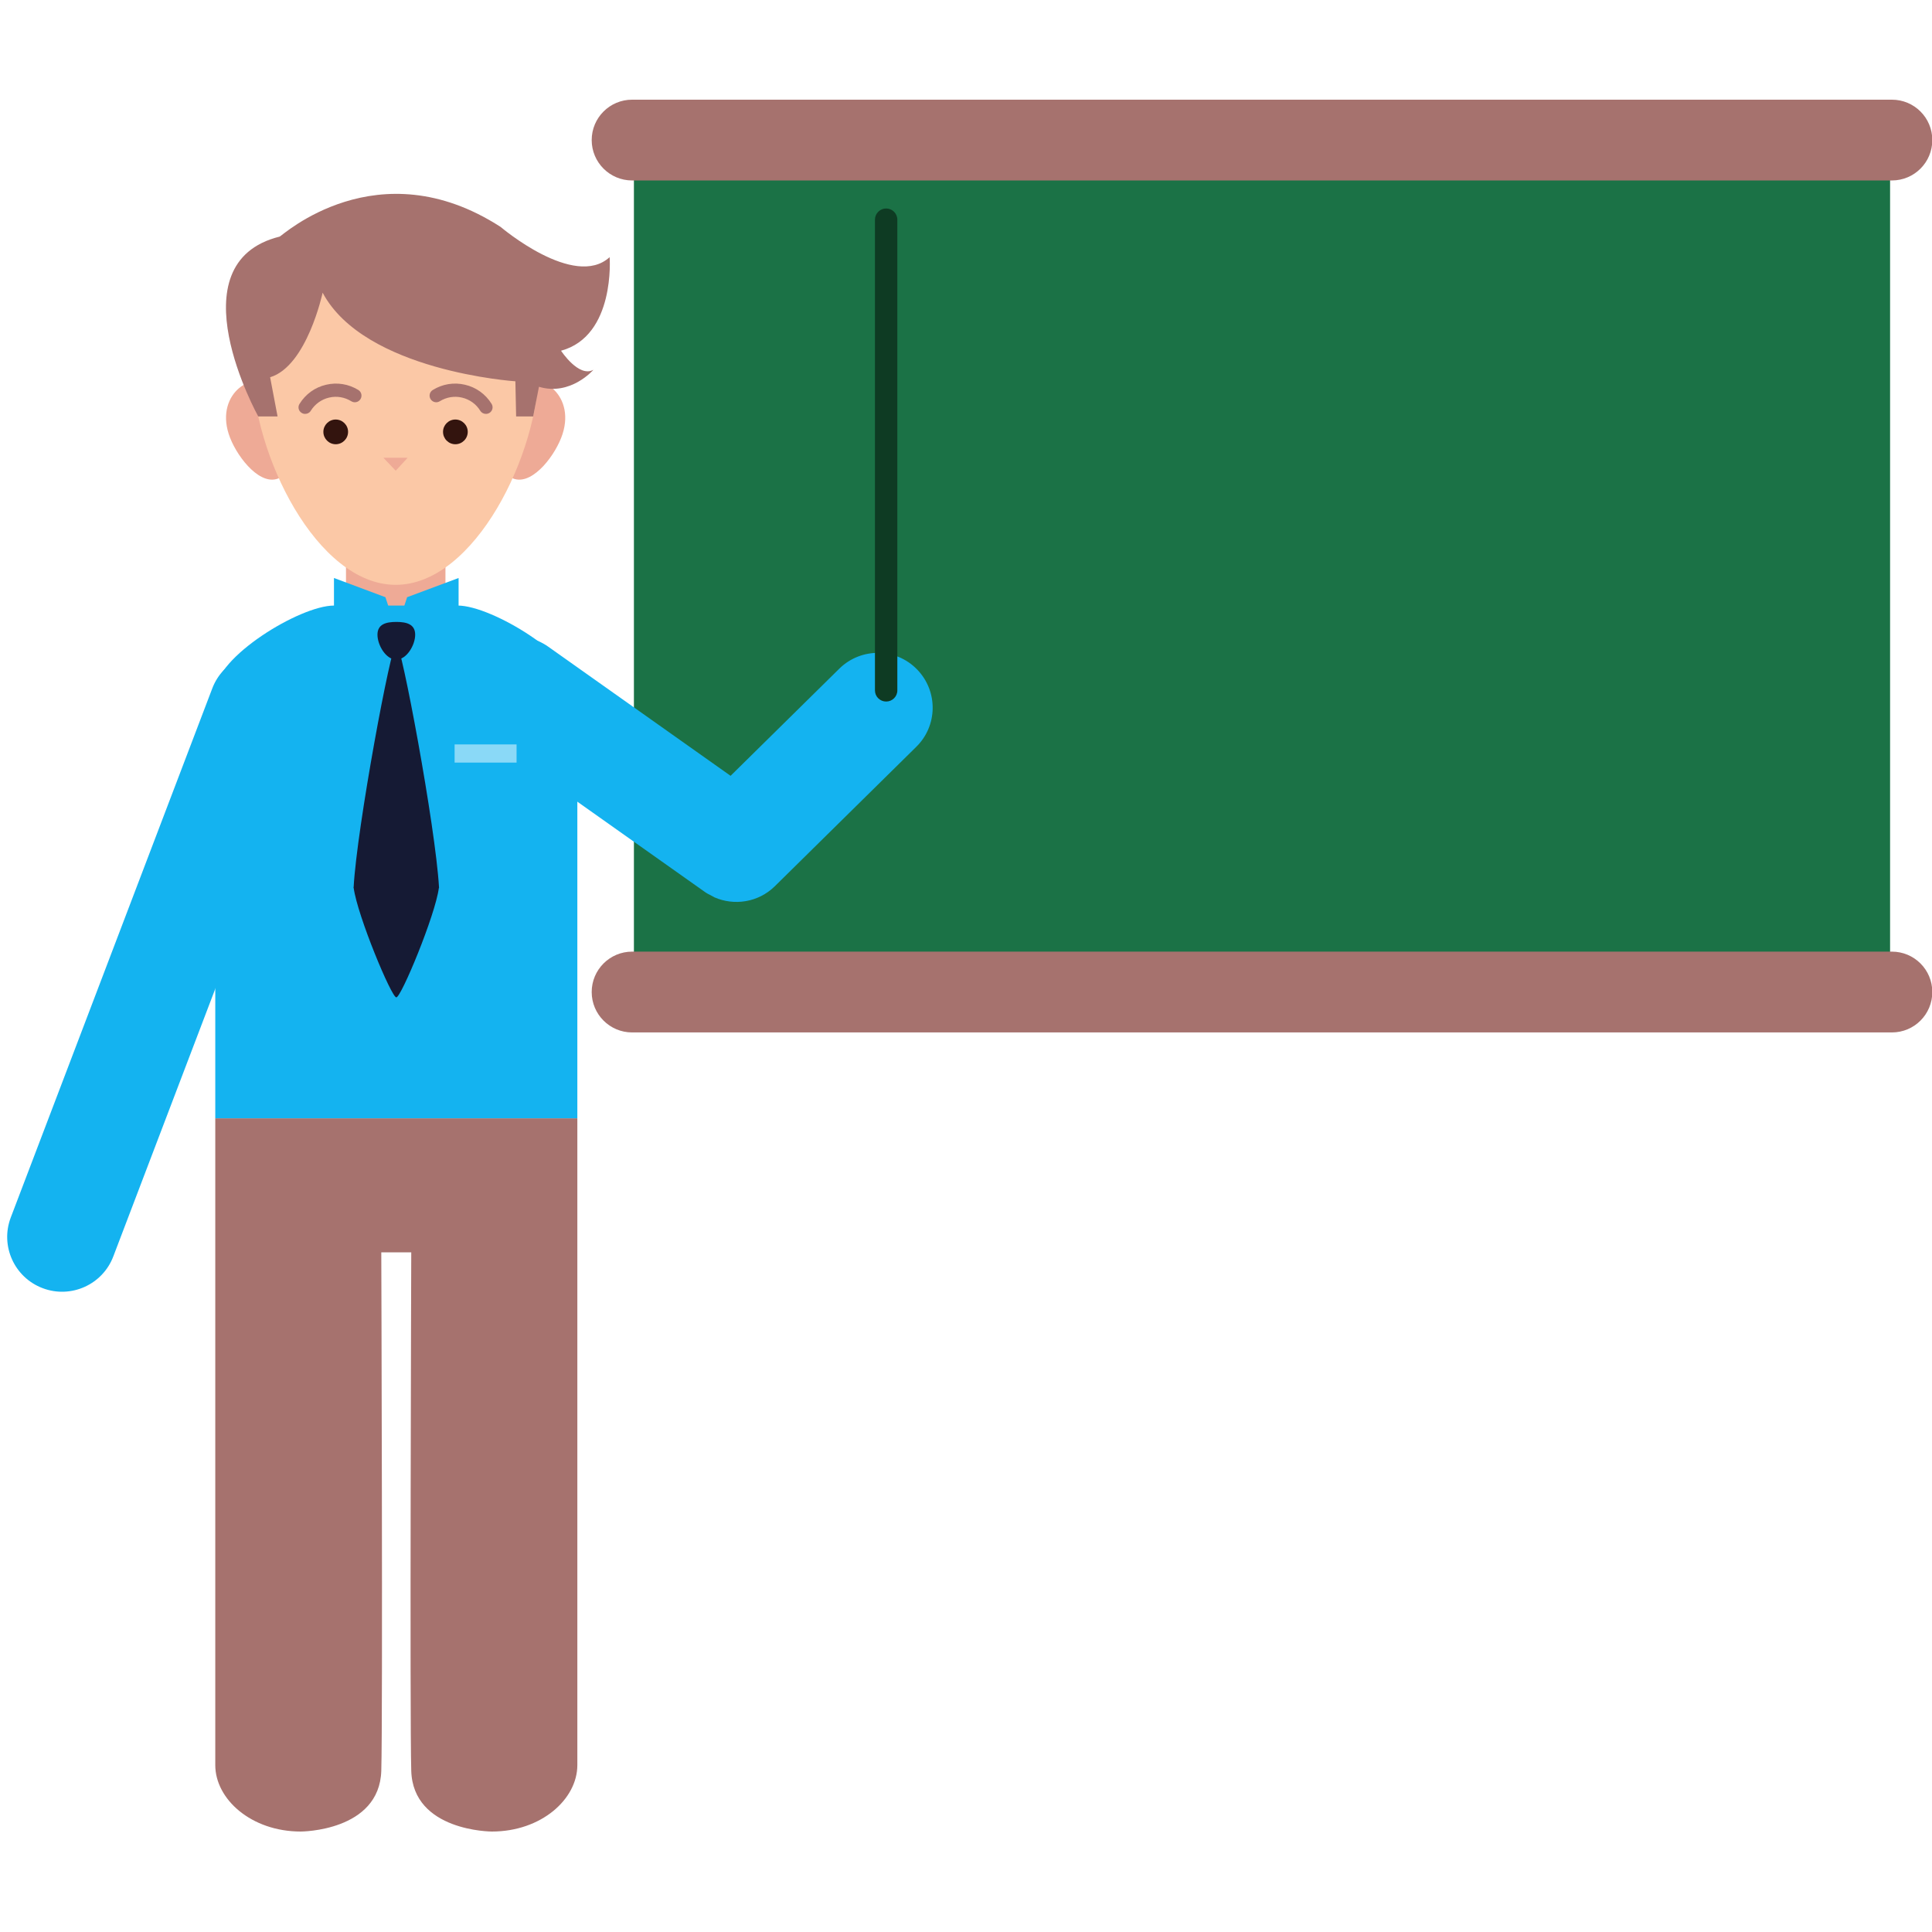 <svg xmlns="http://www.w3.org/2000/svg" xmlns:xlink="http://www.w3.org/1999/xlink" width="500" zoomAndPan="magnify" viewBox="0 0 375 375" height="500" preserveAspectRatio="xMidYMid meet" version="1.0"><defs><clipPath id="b6597d8f7f"><path d="M 114 19.09 L 375 19.09 L 375 36 L 114 36 Z M 114 19.09 " clip-rule="nonzero"/></clipPath><clipPath id="d229c62f93"><path d="M 41 217 L 113 217 L 113 355.84 L 41 355.84 Z M 41 217 " clip-rule="nonzero"/></clipPath></defs><path fill="#1b7246" d="M 366.863 192.555 L 123.043 192.555 L 123.043 27.898 L 366.863 27.898 L 366.863 192.555 " fill-opacity="1" fill-rule="nonzero"/><g clip-path="url(#b6597d8f7f)"><path fill="#a6726e" d="M 375.059 27.188 C 375.059 31.516 371.559 35.027 367.215 35.027 L 122.691 35.027 C 118.359 35.027 114.848 31.516 114.848 27.188 C 114.848 22.855 118.359 19.348 122.691 19.348 L 367.215 19.348 C 371.559 19.348 375.059 22.855 375.059 27.188 " fill-opacity="1" fill-rule="nonzero"/></g><path fill="#a6726e" d="M 375.059 192.555 C 375.059 196.883 371.559 200.395 367.215 200.395 L 122.691 200.395 C 118.359 200.395 114.848 196.883 114.848 192.555 C 114.848 188.223 118.359 184.711 122.691 184.711 L 367.215 184.711 C 371.559 184.711 375.059 188.223 375.059 192.555 " fill-opacity="1" fill-rule="nonzero"/><path fill="#14b3f0" d="M 162.961 129.738 L 141.805 150.586 L 106.422 125.527 C 101.625 122.129 94.977 123.25 91.578 128.062 C 88.18 132.859 89.316 139.504 94.113 142.902 L 136.746 173.078 L 136.848 173.152 C 137.258 173.441 137.695 173.645 138.117 173.863 C 138.309 173.969 138.48 174.082 138.672 174.172 C 142.52 175.848 147.156 175.164 150.352 172.059 L 177.805 145 C 182.02 140.906 182.121 134.172 178.008 129.941 C 173.926 125.73 167.176 125.641 162.961 129.738 " fill-opacity="1" fill-rule="nonzero"/><path fill="#eeaa96" d="M 86.461 115.977 C 86.461 121.312 82.145 123.164 76.809 123.164 C 71.473 123.164 67.156 121.312 67.156 115.977 L 67.156 106.227 C 67.156 100.906 71.473 96.574 76.809 96.574 C 82.145 96.574 86.461 100.906 86.461 106.227 L 86.461 115.977 " fill-opacity="1" fill-rule="nonzero"/><path fill="#eeaa96" d="M 109.191 84.242 C 107.938 88.148 103.637 93.922 99.992 93.004 C 96.332 92.098 94.977 84.926 95.965 80.949 C 96.957 76.969 98.957 78.383 101.172 75.352 C 103.926 71.602 111.801 76.137 109.191 84.242 " fill-opacity="1" fill-rule="nonzero"/><path fill="#eeaa96" d="M 44.395 84.242 C 45.648 88.148 49.953 93.922 53.598 93.004 C 57.258 92.098 58.613 84.926 57.621 80.949 C 56.629 76.969 54.633 78.383 52.402 75.352 C 49.645 71.602 41.785 76.137 44.395 84.242 " fill-opacity="1" fill-rule="nonzero"/><path fill="#fbc8a6" d="M 104.613 71.281 C 104.613 88.02 92.16 113.516 76.809 113.516 C 61.453 113.516 49.004 88.02 49.004 71.281 C 49.004 54.547 61.457 44.91 76.809 44.91 C 92.16 44.91 104.613 54.547 104.613 71.281 " fill-opacity="1" fill-rule="nonzero"/><path fill="#eeaa96" d="M 74.418 88.848 L 79.125 88.848 L 76.809 91.371 Z M 74.418 88.848 " fill-opacity="1" fill-rule="nonzero"/><path fill="#33140e" d="M 67.562 83.82 C 67.562 85.145 66.484 86.227 65.16 86.227 C 63.848 86.227 62.766 85.145 62.766 83.82 C 62.766 82.508 63.848 81.43 65.16 81.43 C 66.484 81.43 67.562 82.508 67.562 83.82 " fill-opacity="1" fill-rule="nonzero"/><path fill="#a6726e" d="M 59.223 80.336 C 58.992 80.336 58.758 80.277 58.555 80.145 C 57.941 79.781 57.75 78.98 58.145 78.383 C 59.312 76.5 61.133 75.176 63.293 74.68 C 65.449 74.168 67.668 74.535 69.562 75.699 C 70.16 76.078 70.348 76.867 69.969 77.465 C 69.59 78.074 68.805 78.266 68.191 77.887 C 66.895 77.086 65.363 76.82 63.875 77.172 C 62.387 77.523 61.133 78.426 60.316 79.738 C 60.086 80.133 59.648 80.336 59.223 80.336 " fill-opacity="1" fill-rule="nonzero"/><path fill="#33140e" d="M 85.992 83.82 C 85.992 85.145 87.059 86.227 88.383 86.227 C 89.711 86.227 90.789 85.145 90.789 83.82 C 90.789 82.508 89.711 81.43 88.383 81.43 C 87.059 81.43 85.992 82.508 85.992 83.82 " fill-opacity="1" fill-rule="nonzero"/><path fill="#a6726e" d="M 94.32 80.336 C 94.566 80.336 94.785 80.277 95.004 80.145 C 95.602 79.781 95.793 78.98 95.414 78.383 C 94.246 76.5 92.41 75.176 90.266 74.68 C 88.109 74.168 85.875 74.535 83.996 75.699 C 83.383 76.078 83.207 76.867 83.574 77.465 C 83.953 78.074 84.738 78.266 85.352 77.887 C 86.648 77.086 88.18 76.82 89.668 77.172 C 91.156 77.523 92.422 78.426 93.227 79.738 C 93.473 80.133 93.895 80.336 94.32 80.336 " fill-opacity="1" fill-rule="nonzero"/><path fill="#a6726e" d="M 54.297 45.918 C 54.703 45.816 73.309 28.629 97.176 44.051 C 97.176 44.051 111.465 56.211 118.332 49.91 C 118.332 49.91 119.484 65.203 108.898 68.074 C 108.898 68.074 112.34 73.352 115.184 71.777 C 115.184 71.777 110.75 76.926 104.613 75.074 L 103.488 80.832 L 100.18 80.832 L 100.035 74.008 C 100.035 74.008 70.742 72.07 62.621 56.809 C 62.621 56.809 59.59 71.062 52.43 73.223 L 53.875 80.832 L 50.125 80.832 C 50.125 80.832 33.562 51.062 54.297 45.918 " fill-opacity="1" fill-rule="nonzero"/><path fill="#14b3f0" d="M 112.062 217.074 L 112.062 134.199 C 112.062 127.598 95.469 117.539 88.867 117.539 L 64.824 117.539 C 58.219 117.539 41.785 127.598 41.785 134.199 L 41.785 217.074 L 112.062 217.074 " fill-opacity="1" fill-rule="nonzero"/><g clip-path="url(#d229c62f93)"><path fill="#a6726e" d="M 41.785 217.074 L 41.785 342.602 C 41.785 349.203 48.754 355.5 58.379 355.5 C 58.379 355.5 73.66 355.5 74.008 343.695 C 74.316 333.488 74.008 243.078 74.008 243.078 L 79.824 243.078 C 79.824 243.078 79.52 333.488 79.824 343.695 C 80.16 355.5 95.469 355.5 95.469 355.5 C 105.078 355.5 112.062 349.203 112.062 342.602 L 112.062 217.074 L 41.785 217.074 " fill-opacity="1" fill-rule="nonzero"/></g><path fill="#14b3f0" d="M 79.023 115.918 L 76.926 122.32 L 74.809 115.918 L 64.824 112.188 L 64.824 117.566 C 64.824 117.566 65.172 125.699 76.926 126.75 C 87.816 126.402 89.012 117.566 89.012 117.566 L 89.012 112.188 L 79.023 115.918 " fill-opacity="1" fill-rule="nonzero"/><path fill="#151a34" d="M 85.219 172.379 L 85.207 172.219 L 85.219 172.176 L 85.207 172.176 C 84.535 160.469 77.871 124.84 76.926 124.84 C 75.949 124.84 69.254 160.73 68.645 172.176 L 68.629 172.176 L 68.629 172.379 L 68.656 172.379 C 69.387 177.742 75.977 193.59 76.926 193.59 C 77.871 193.59 84.492 177.641 85.176 172.379 L 85.219 172.379 " fill-opacity="1" fill-rule="nonzero"/><path fill="#8ad9f7" d="M 88.238 148.02 L 100.266 148.02 L 100.266 144.492 L 88.238 144.492 Z M 88.238 148.02 " fill-opacity="1" fill-rule="nonzero"/><path fill="#151a34" d="M 80.586 123.195 C 80.586 125.207 78.938 128.031 76.926 128.031 C 74.898 128.031 73.266 125.207 73.266 123.195 C 73.266 121.168 74.898 120.715 76.926 120.715 C 78.938 120.715 80.586 121.168 80.586 123.195 " fill-opacity="1" fill-rule="nonzero"/><path fill="#14b3f0" d="M 22 243.852 C 19.922 249.348 13.777 252.117 8.277 250.031 C 2.773 247.949 0.004 241.812 2.09 236.316 L 41.203 133.617 C 43.289 128.121 49.441 125.367 54.938 127.449 C 60.434 129.535 63.203 135.672 61.121 141.168 L 22 243.852 " fill-opacity="1" fill-rule="nonzero"/><path fill="#0e3b23" d="M 174.172 134.012 C 174.172 135.207 173.195 136.168 172 136.168 C 170.805 136.168 169.828 135.207 169.828 134.012 L 169.828 42.637 C 169.828 41.441 170.805 40.465 172 40.465 C 173.195 40.465 174.172 41.441 174.172 42.637 L 174.172 134.012 " fill-opacity="1" fill-rule="nonzero"/></svg>
